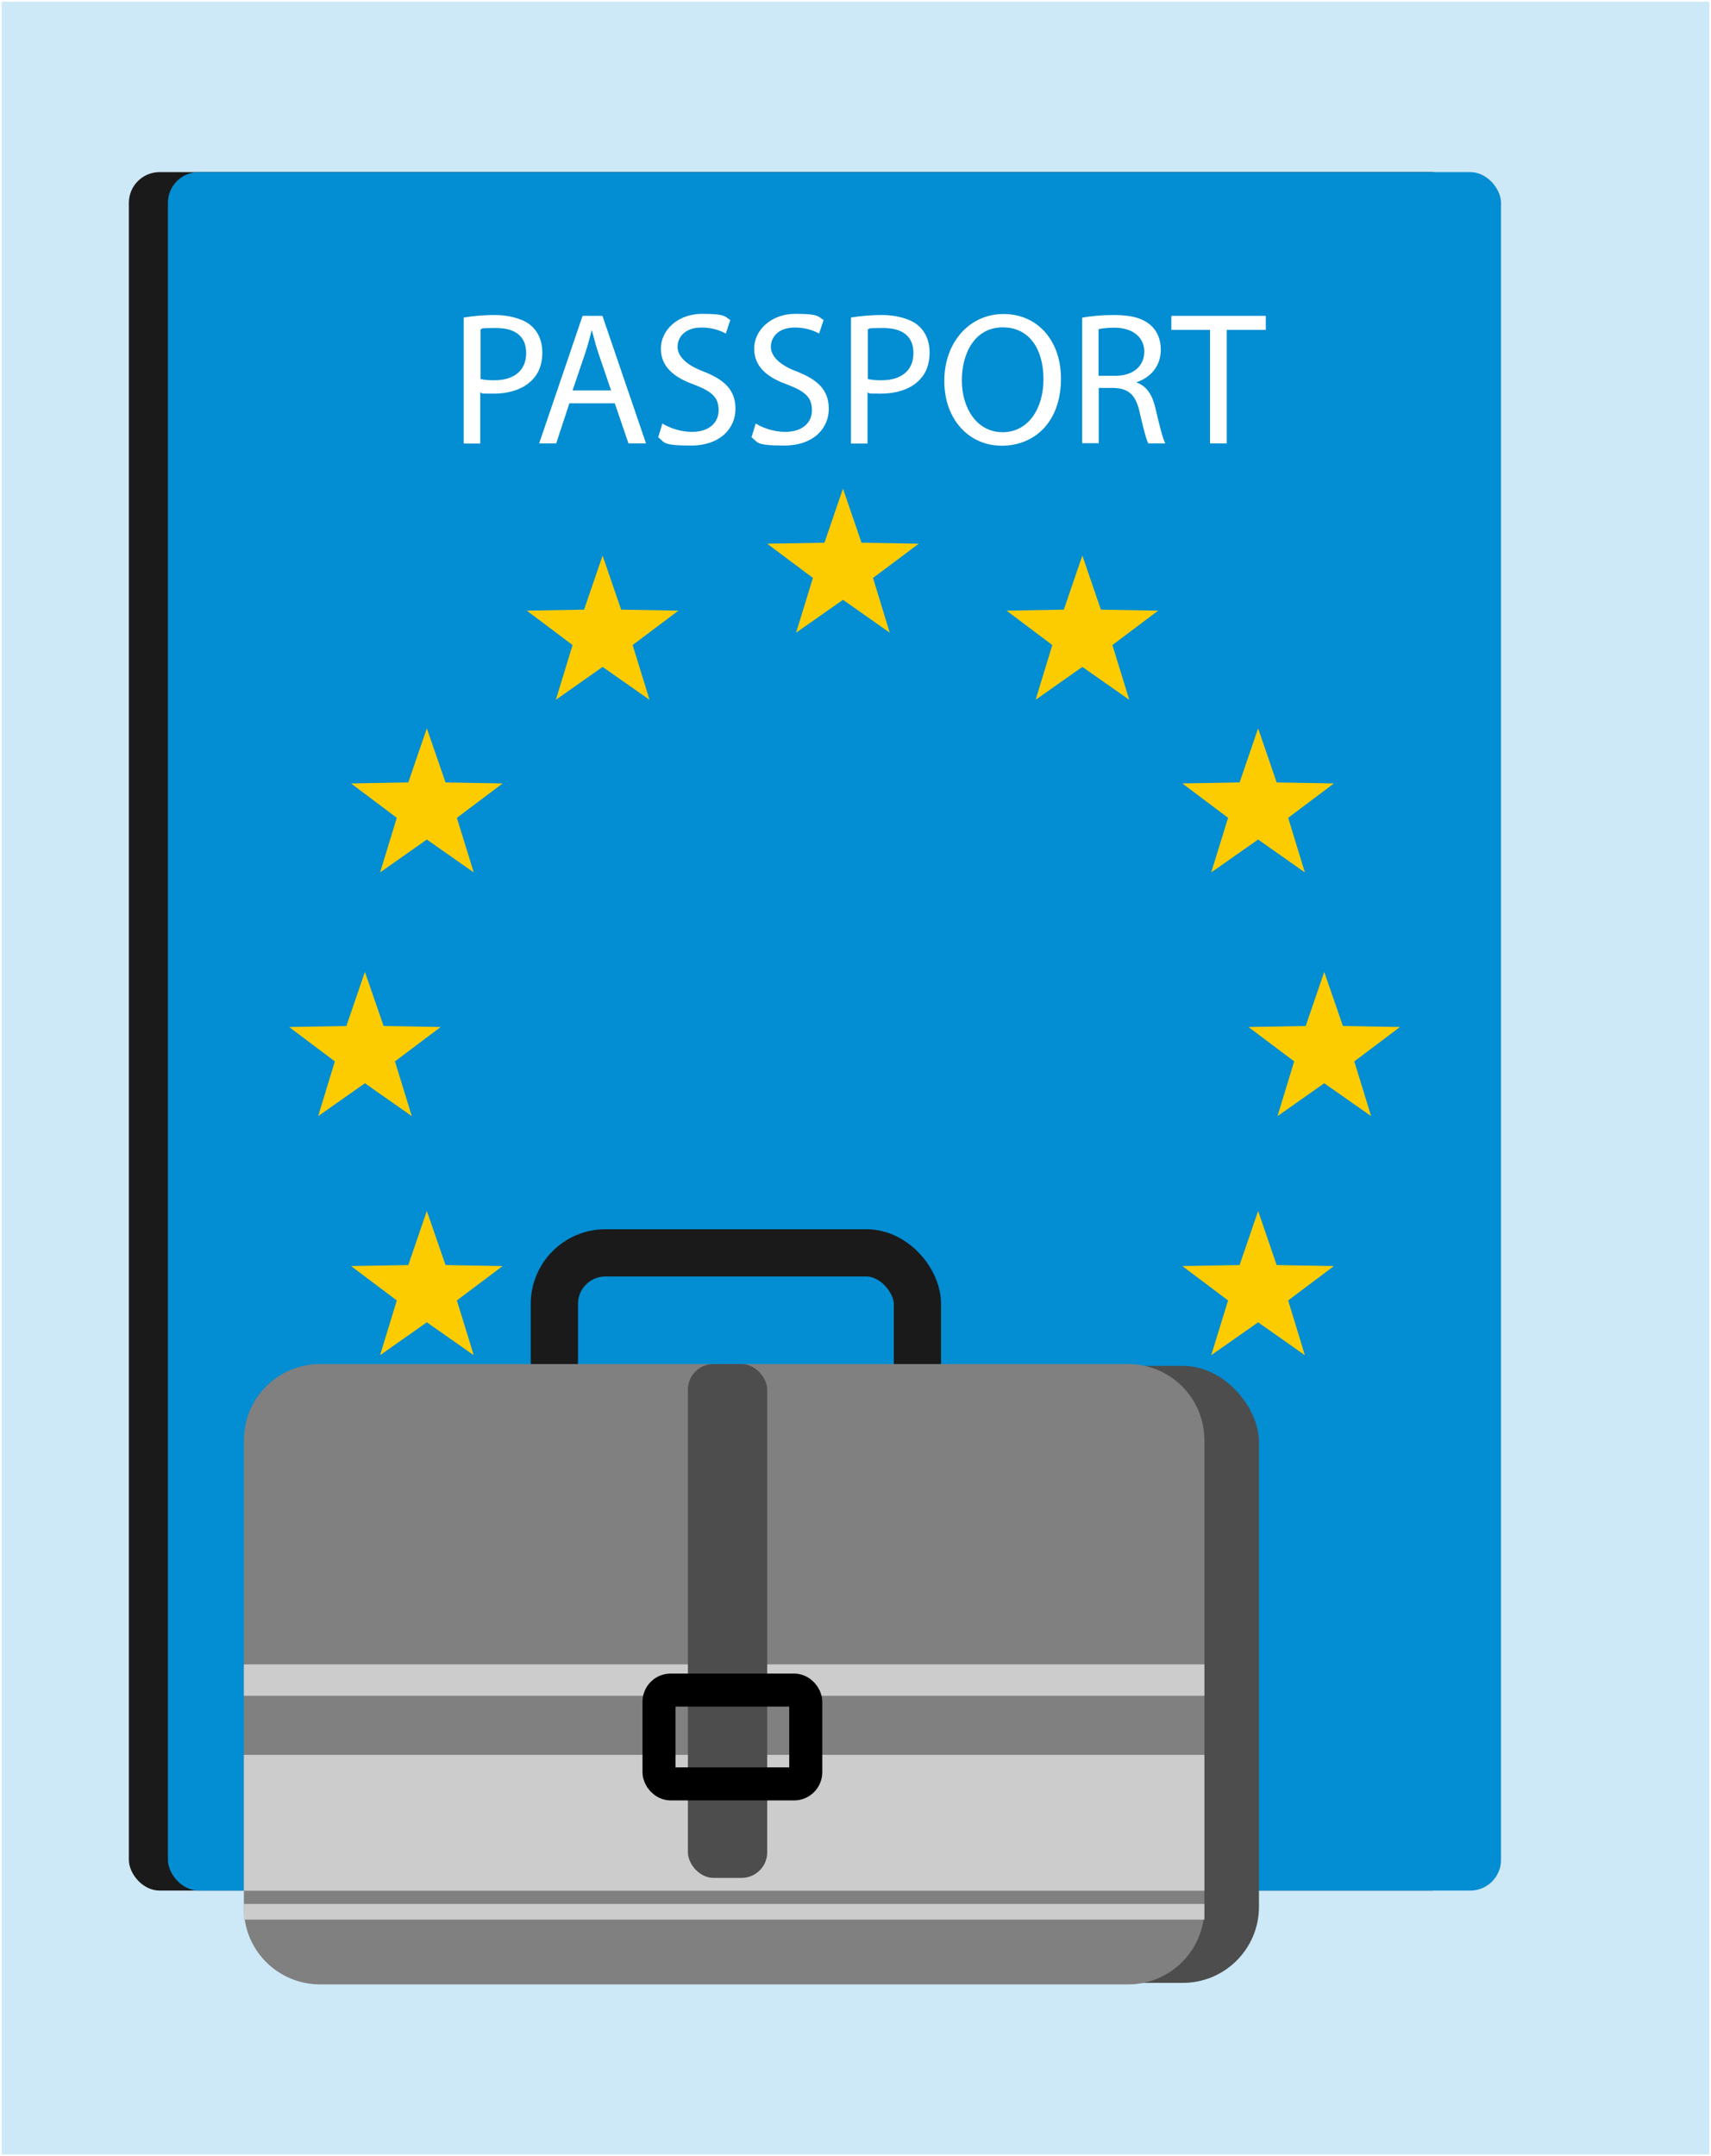 <?xml version="1.0" encoding="UTF-8"?>
<svg id="_Слой_2" data-name="Слой 2" xmlns="http://www.w3.org/2000/svg" viewBox="0 0 1025 1291.6">
  <rect x="0" y="0" width="1025" height="1291.6" fill="#333333" stroke="none"/>
  <defs>
    <style>
      .cls-1 {
        fill: #fdcc00;
      }

      .cls-1, .cls-2, .cls-3, .cls-4, .cls-5, .cls-6, .cls-7 {
        stroke-width: 0px;
      }

      .cls-2 {
        fill: #4d4d4d;
      }

      .cls-8 {
        stroke: #1a1a1a;
        stroke-width: 28.3px;
      }

      .cls-8, .cls-9, .cls-10 {
        stroke-miterlimit: 10;
      }

      .cls-8, .cls-10 {
        fill: none;
      }

      .cls-3 {
        fill: #038dd2;
      }

      .cls-4 {
        fill: #1a1a1a;
      }

      .cls-5 {
        fill: gray;
      }

      .cls-6 {
        fill: #ccc;
      }

      .cls-7 {
        fill: #fff;
      }

      .cls-9 {
        fill: #cde8f6;
        stroke: #fff;
      }

      .cls-10 {
        stroke: #000;
        stroke-width: 19.8px;
      }
    </style>
  </defs>
  <g id="_Слой_1-2" data-name="Слой 1">
    <rect class="cls-9" x=".5" y=".5" width="1024" height="1290.6"/>
  </g>
  <g id="_рабочая_шенген" data-name="рабочая шенген">
    <rect class="cls-4" x="77.2" y="103.1" width="798.6" height="1029.4" rx="18.4" ry="18.4"/>
    <rect class="cls-3" x="100.6" y="103.1" width="798.6" height="1029.4" rx="18.4" ry="18.4"/>
    <g>
      <path class="cls-7" d="M277.9,190.2c4.8-.8,11-1.5,18.9-1.5s16.9,2.3,21.4,6.4c4.2,3.6,6.7,9.2,6.7,16s-2,12.4-5.9,16.3c-5.2,5.6-13.7,8.4-23.4,8.4s-5.7-.1-7.9-.7v30.6h-9.9v-75.5ZM287.8,227c2.2.6,4.9.8,8.2.8,11.9,0,19.2-5.8,19.2-16.3s-7.1-15-18-15-7.6.3-9.3.8v29.7Z"/>
      <path class="cls-7" d="M341.1,241.6l-7.9,24h-10.2l26-76.4h11.9l26.1,76.4h-10.5l-8.2-24h-27.1ZM366.1,233.9l-7.5-22c-1.7-5-2.8-9.5-4-13.9h-.2c-1.1,4.5-2.4,9.2-3.9,13.8l-7.5,22.1h23Z"/>
      <path class="cls-7" d="M396.8,253.7c4.4,2.7,10.9,5,17.7,5,10.1,0,16-5.3,16-13s-4.1-11.2-14.4-15.2c-12.5-4.4-20.2-10.9-20.2-21.7s9.9-20.8,24.7-20.8,13.5,1.8,16.9,3.7l-2.7,8.1c-2.5-1.4-7.6-3.6-14.5-3.6-10.4,0-14.4,6.2-14.4,11.5s4.6,10.7,15.2,14.7c12.9,5,19.5,11.2,19.5,22.5s-8.7,22-26.8,22-15.4-2.2-19.5-4.9l2.5-8.3Z"/>
      <path class="cls-7" d="M452.7,253.7c4.4,2.7,10.9,5,17.7,5,10.1,0,16-5.3,16-13s-4.1-11.2-14.4-15.2c-12.5-4.4-20.2-10.9-20.2-21.7s9.9-20.8,24.7-20.8,13.5,1.8,16.9,3.7l-2.7,8.1c-2.5-1.4-7.6-3.6-14.5-3.6-10.4,0-14.4,6.2-14.4,11.5s4.6,10.7,15.2,14.7c12.9,5,19.5,11.2,19.5,22.5s-8.7,22-26.8,22-15.4-2.2-19.5-4.9l2.5-8.3Z"/>
      <path class="cls-7" d="M509.9,190.2c4.8-.8,11-1.5,18.9-1.5s16.9,2.3,21.4,6.4c4.2,3.6,6.7,9.2,6.7,16s-2,12.4-5.9,16.3c-5.2,5.6-13.7,8.4-23.4,8.4s-5.7-.1-7.9-.7v30.6h-9.9v-75.5ZM519.8,227c2.2.6,4.9.8,8.2.8,11.9,0,19.2-5.8,19.2-16.3s-7.1-15-18-15-7.6.3-9.3.8v29.7Z"/>
      <path class="cls-7" d="M635.6,226.7c0,26.3-16,40.3-35.5,40.3s-34.4-15.6-34.4-38.8,15.1-40.1,35.5-40.1,34.4,16,34.4,38.7ZM576.2,227.9c0,16.3,8.8,31,24.4,31s24.5-14.4,24.5-31.7-7.9-31.1-24.4-31.1-24.5,15.1-24.5,31.9Z"/>
      <path class="cls-7" d="M648.4,190.3c5-1,12.1-1.6,18.9-1.6,10.5,0,17.3,1.9,22.1,6.2,3.9,3.4,6,8.6,6,14.5,0,10.1-6.3,16.8-14.4,19.5v.3c5.9,2,9.4,7.5,11.2,15.4,2.5,10.7,4.3,18,5.9,21h-10.2c-1.2-2.2-2.9-8.7-5.1-18.3-2.3-10.5-6.3-14.5-15.3-14.9h-9.3v33.1h-9.9v-75.4ZM658.2,225.1h10.1c10.5,0,17.2-5.8,17.2-14.5s-7.1-14.2-17.6-14.3c-4.8,0-8.2.5-9.8.9v27.9Z"/>
      <path class="cls-7" d="M724.9,197.6h-23.2v-8.4h56.6v8.4h-23.4v68h-10v-68Z"/>
    </g>
    <g>
      <polygon class="cls-1" points="505 292.7 516.1 325.1 550.4 325.7 523 346.2 533 379 505 359.3 476.9 379 487 346.2 459.6 325.7 493.9 325.1 505 292.7"/>
      <polygon class="cls-1" points="218.6 582.2 229.8 614.6 264 615.2 236.6 635.8 246.7 668.6 218.6 648.9 190.6 668.6 200.6 635.8 173.2 615.2 207.5 614.6 218.6 582.2"/>
      <polygon class="cls-1" points="255.7 436.3 266.9 468.7 301.1 469.3 273.7 489.9 283.8 522.6 255.7 502.9 227.7 522.6 237.7 489.9 210.3 469.3 244.6 468.7 255.7 436.3"/>
      <polygon class="cls-1" points="361 332.8 372.1 365.2 406.4 365.8 379 386.4 389.1 419.2 361 399.5 333 419.2 343 386.4 315.6 365.8 349.9 365.2 361 332.8"/>
      <polygon class="cls-1" points="753.7 436.3 742.6 468.7 708.3 469.3 735.7 489.9 725.6 522.6 753.7 502.9 781.7 522.6 771.7 489.9 799.1 469.3 764.8 468.7 753.7 436.3"/>
      <polygon class="cls-1" points="255.7 725.4 266.9 757.8 301.1 758.4 273.7 779 283.8 811.8 255.7 792.1 227.7 811.8 237.7 779 210.3 758.4 244.6 757.8 255.7 725.4"/>
      <polygon class="cls-1" points="753.7 725.4 742.6 757.8 708.3 758.4 735.7 779 725.6 811.8 753.7 792.1 781.7 811.8 771.7 779 799.1 758.4 764.8 757.8 753.7 725.4"/>
      <polygon class="cls-1" points="648.4 332.8 637.3 365.2 603 365.8 630.4 386.4 620.4 419.2 648.4 399.5 676.5 419.2 666.4 386.4 693.8 365.8 659.5 365.2 648.4 332.8"/>
      <polygon class="cls-1" points="361 828.9 372.1 861.3 406.4 861.9 379 882.5 389.1 915.2 361 895.5 333 915.2 343 882.5 315.6 861.9 349.9 861.3 361 828.9"/>
      <polygon class="cls-1" points="648.4 828.9 637.3 861.3 603 861.9 630.4 882.5 620.4 915.2 648.4 895.5 676.5 915.2 666.4 882.5 693.8 861.9 659.5 861.3 648.4 828.9"/>
      <polygon class="cls-1" points="793.3 582.2 804.5 614.6 838.7 615.2 811.3 635.8 821.4 668.6 793.3 648.9 765.3 668.6 775.3 635.8 747.9 615.2 782.2 614.6 793.3 582.2"/>
      <polygon class="cls-1" points="505 868.6 516.1 901 550.4 901.6 523 922.2 533 954.9 505 935.3 476.9 954.9 487 922.2 459.6 901.6 493.9 901 505 868.6"/>
    </g>
    <g>
      <rect class="cls-2" x="178.8" y="818.2" width="575.4" height="369.6" rx="45.6" ry="45.6"/>
      <rect class="cls-8" x="332.1" y="750.5" width="217.5" height="133.3" rx="30.6" ry="30.6"/>
      <path class="cls-5" d="M191.7,817.1h484.2c25.2,0,45.6,20.4,45.6,45.6v280.4c0,25.2-20.4,45.6-45.6,45.6H191.7c-25.2,0-45.6-20.4-45.6-45.6v-280.4c0-25.2,20.4-45.6,45.6-45.6Z"/>
      <rect class="cls-6" x="146.1" y="997" width="575.4" height="18.8"/>
      <rect class="cls-6" x="146.1" y="1140.5" width="575.4" height="9.4"/>
      <rect class="cls-6" x="146.1" y="1051.2" width="575.4" height="81.4"/>
    </g>
    <rect class="cls-2" x="412.1" y="817.1" width="47.5" height="307.8" rx="15.3" ry="15.3"/>
    <rect class="cls-10" x="394.8" y="1012.4" width="87.9" height="56.2" rx="7" ry="7"/>
  </g>
</svg>